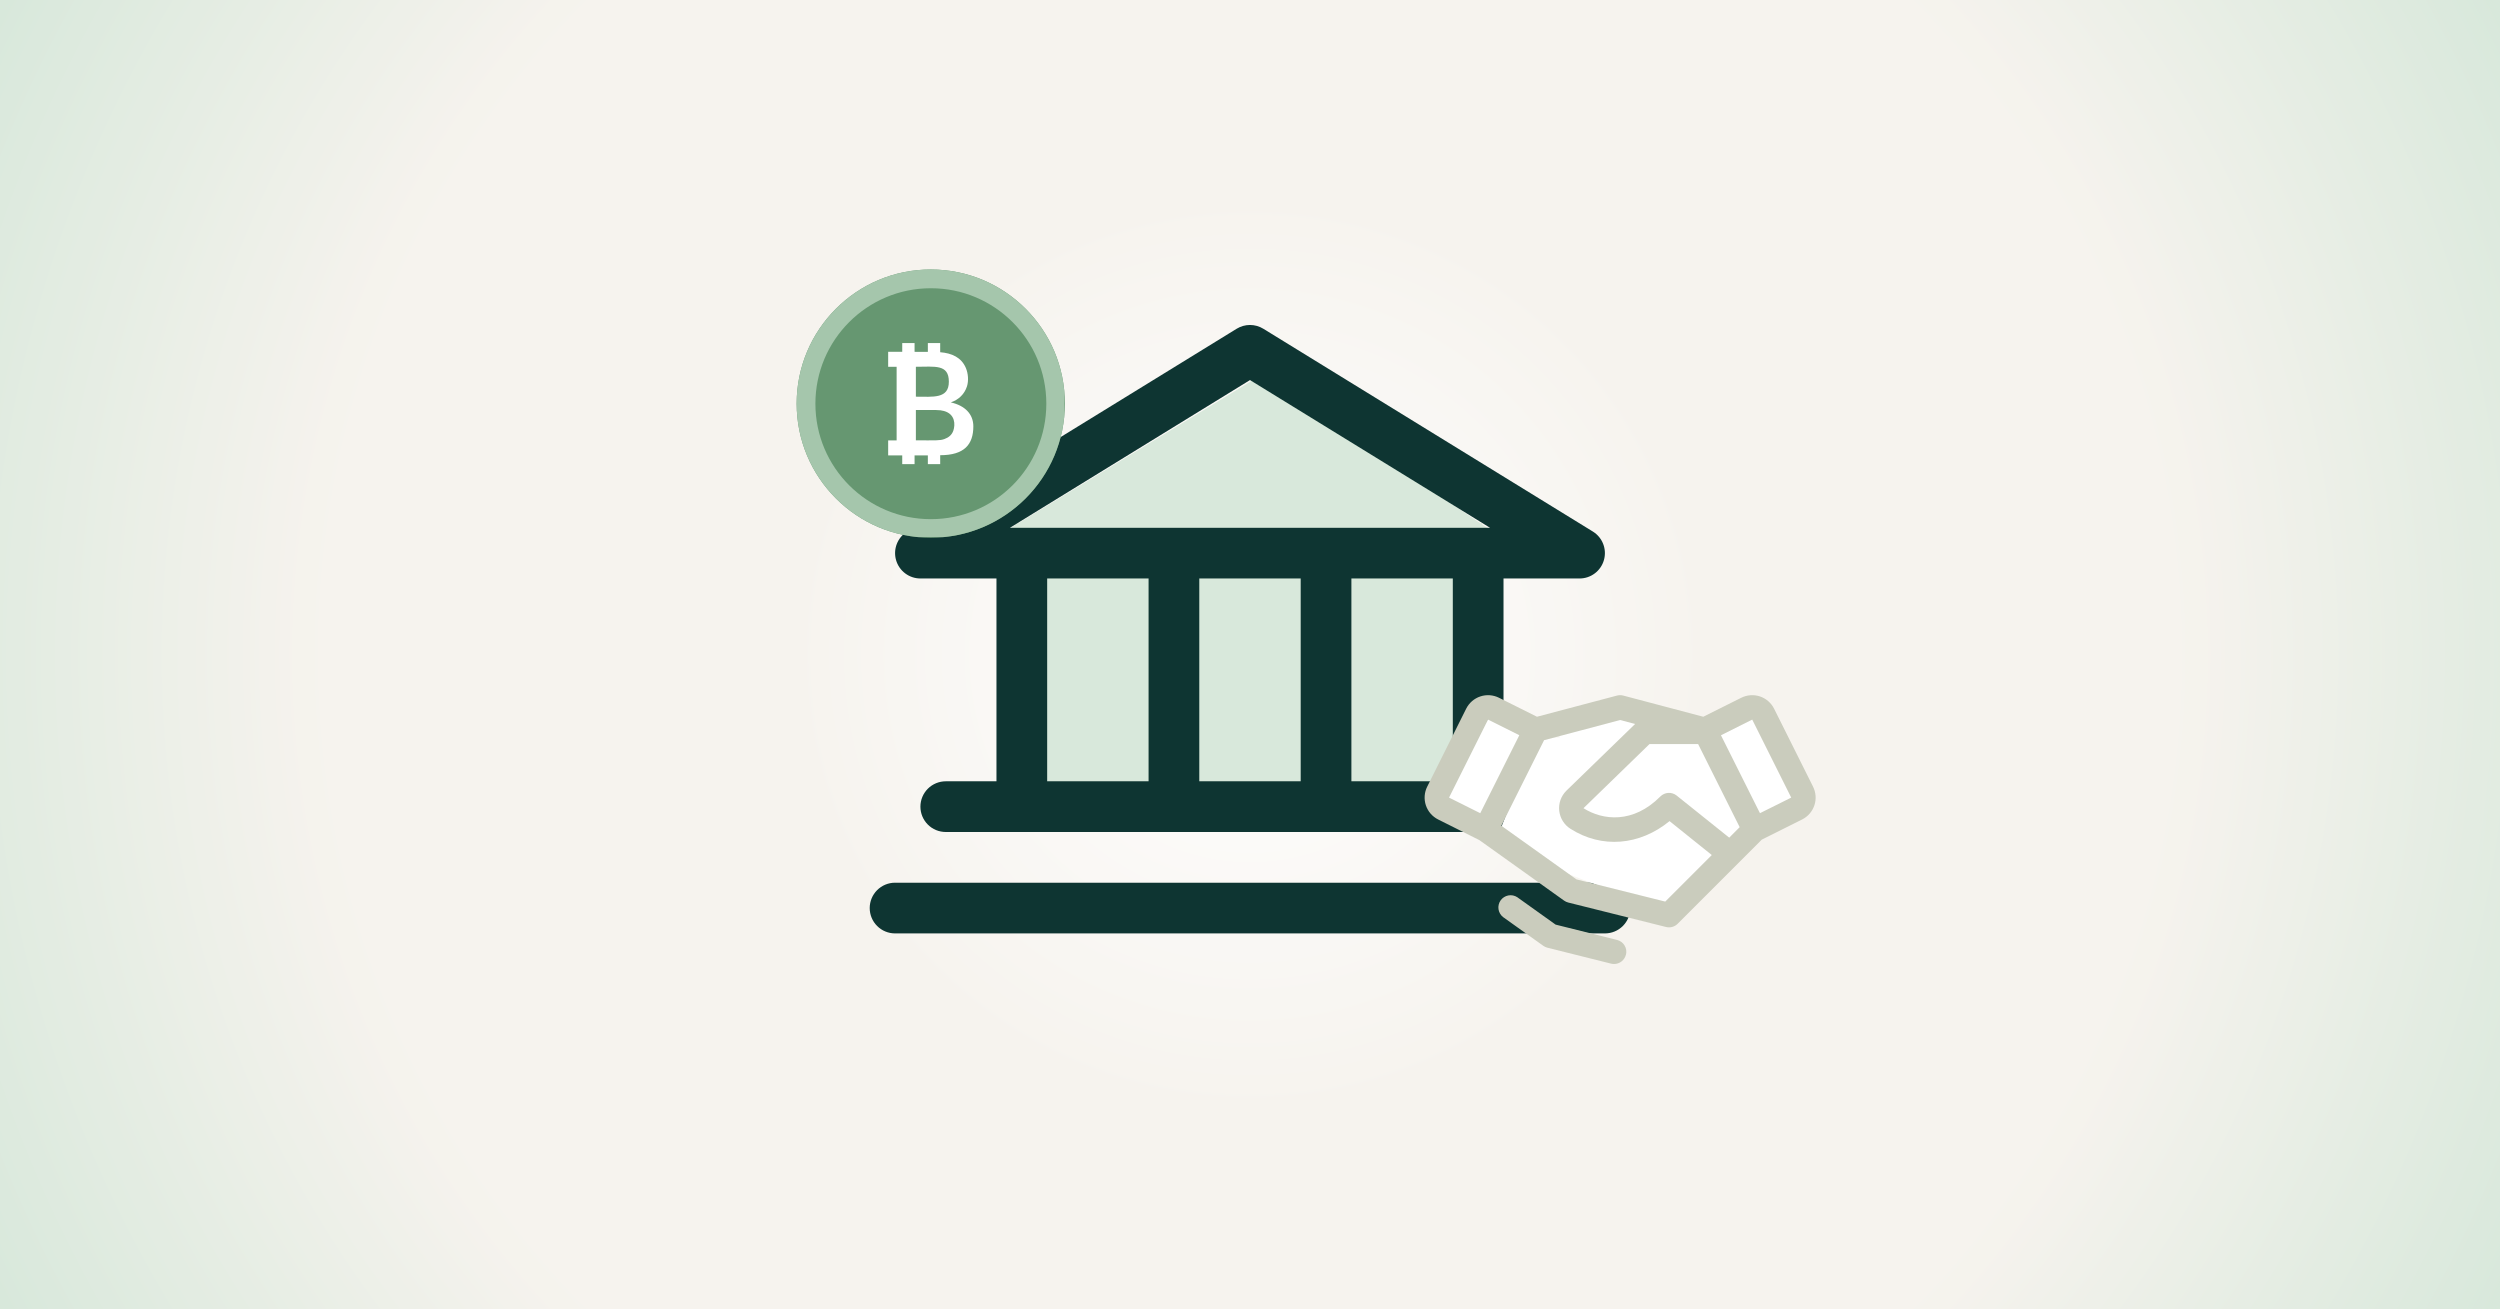 <?xml version="1.0" encoding="UTF-8"?>
<svg xmlns="http://www.w3.org/2000/svg" xmlns:xlink="http://www.w3.org/1999/xlink" width="275px" zoomAndPan="magnify" viewBox="0 0 900 471" height="144px" preserveAspectRatio="xMidYMid meet" version="1.0">
  <defs>
    <radialGradient gradientTransform="matrix(1, 0, 0, 1, 0, 0)" gradientUnits="userSpaceOnUse" r="507.898" cx="450" id="e4bd270daf" cy="235.5" fx="450" fy="235.5">
      <stop stop-opacity="1" stop-color="rgb(99.918%, 99.889%, 99.841%)" offset="0"></stop>
      <stop stop-opacity="1" stop-color="rgb(99.773%, 99.696%, 99.567%)" offset="0.016"></stop>
      <stop stop-opacity="1" stop-color="rgb(99.649%, 99.53%, 99.33%)" offset="0.027"></stop>
      <stop stop-opacity="1" stop-color="rgb(99.527%, 99.365%, 99.095%)" offset="0.039"></stop>
      <stop stop-opacity="1" stop-color="rgb(99.403%, 99.199%, 98.859%)" offset="0.051"></stop>
      <stop stop-opacity="1" stop-color="rgb(99.28%, 99.034%, 98.624%)" offset="0.062"></stop>
      <stop stop-opacity="1" stop-color="rgb(99.158%, 98.869%, 98.387%)" offset="0.074"></stop>
      <stop stop-opacity="1" stop-color="rgb(99.034%, 98.703%, 98.152%)" offset="0.086"></stop>
      <stop stop-opacity="1" stop-color="rgb(98.911%, 98.538%, 97.916%)" offset="0.098"></stop>
      <stop stop-opacity="1" stop-color="rgb(98.787%, 98.372%, 97.681%)" offset="0.109"></stop>
      <stop stop-opacity="1" stop-color="rgb(98.665%, 98.207%, 97.444%)" offset="0.121"></stop>
      <stop stop-opacity="1" stop-color="rgb(98.541%, 98.042%, 97.209%)" offset="0.133"></stop>
      <stop stop-opacity="1" stop-color="rgb(98.418%, 97.876%, 96.973%)" offset="0.145"></stop>
      <stop stop-opacity="1" stop-color="rgb(98.296%, 97.711%, 96.738%)" offset="0.156"></stop>
      <stop stop-opacity="1" stop-color="rgb(98.172%, 97.545%, 96.501%)" offset="0.168"></stop>
      <stop stop-opacity="1" stop-color="rgb(98.048%, 97.38%, 96.266%)" offset="0.18"></stop>
      <stop stop-opacity="1" stop-color="rgb(97.925%, 97.215%, 96.03%)" offset="0.191"></stop>
      <stop stop-opacity="1" stop-color="rgb(97.803%, 97.049%, 95.795%)" offset="0.203"></stop>
      <stop stop-opacity="1" stop-color="rgb(97.679%, 96.884%, 95.558%)" offset="0.215"></stop>
      <stop stop-opacity="1" stop-color="rgb(97.556%, 96.718%, 95.323%)" offset="0.227"></stop>
      <stop stop-opacity="1" stop-color="rgb(97.432%, 96.553%, 95.087%)" offset="0.238"></stop>
      <stop stop-opacity="1" stop-color="rgb(97.31%, 96.388%, 94.85%)" offset="0.25"></stop>
      <stop stop-opacity="1" stop-color="rgb(97.208%, 96.249%, 94.653%)" offset="0.262"></stop>
      <stop stop-opacity="1" stop-color="rgb(97.125%, 96.14%, 94.496%)" offset="0.27"></stop>
      <stop stop-opacity="1" stop-color="rgb(97.043%, 96.03%, 94.339%)" offset="0.277"></stop>
      <stop stop-opacity="1" stop-color="rgb(96.96%, 95.92%, 94.182%)" offset="0.285"></stop>
      <stop stop-opacity="1" stop-color="rgb(96.878%, 95.808%, 94.025%)" offset="0.293"></stop>
      <stop stop-opacity="1" stop-color="rgb(96.797%, 95.699%, 93.867%)" offset="0.301"></stop>
      <stop stop-opacity="1" stop-color="rgb(96.715%, 95.589%, 93.71%)" offset="0.309"></stop>
      <stop stop-opacity="1" stop-color="rgb(96.587%, 95.416%, 93.466%)" offset="0.316"></stop>
      <stop stop-opacity="1" stop-color="rgb(96.344%, 95.242%, 93.202%)" offset="0.656"></stop>
      <stop stop-opacity="1" stop-color="rgb(96.049%, 95.135%, 93.018%)" offset="0.676"></stop>
      <stop stop-opacity="1" stop-color="rgb(95.772%, 95.035%, 92.844%)" offset="0.684"></stop>
      <stop stop-opacity="1" stop-color="rgb(95.496%, 94.934%, 92.67%)" offset="0.691"></stop>
      <stop stop-opacity="1" stop-color="rgb(95.219%, 94.833%, 92.496%)" offset="0.699"></stop>
      <stop stop-opacity="1" stop-color="rgb(94.942%, 94.731%, 92.323%)" offset="0.707"></stop>
      <stop stop-opacity="1" stop-color="rgb(94.666%, 94.63%, 92.149%)" offset="0.715"></stop>
      <stop stop-opacity="1" stop-color="rgb(94.388%, 94.53%, 91.975%)" offset="0.723"></stop>
      <stop stop-opacity="1" stop-color="rgb(94.112%, 94.429%, 91.801%)" offset="0.73"></stop>
      <stop stop-opacity="1" stop-color="rgb(93.834%, 94.328%, 91.628%)" offset="0.738"></stop>
      <stop stop-opacity="1" stop-color="rgb(93.558%, 94.228%, 91.455%)" offset="0.746"></stop>
      <stop stop-opacity="1" stop-color="rgb(93.35%, 94.151%, 91.324%)" offset="0.754"></stop>
      <stop stop-opacity="1" stop-color="rgb(93.211%, 94.101%, 91.237%)" offset="0.758"></stop>
      <stop stop-opacity="1" stop-color="rgb(93.073%, 94.051%, 91.15%)" offset="0.762"></stop>
      <stop stop-opacity="1" stop-color="rgb(92.935%, 94%, 91.063%)" offset="0.766"></stop>
      <stop stop-opacity="1" stop-color="rgb(92.796%, 93.95%, 90.976%)" offset="0.77"></stop>
      <stop stop-opacity="1" stop-color="rgb(92.657%, 93.9%, 90.891%)" offset="0.773"></stop>
      <stop stop-opacity="1" stop-color="rgb(92.52%, 93.849%, 90.804%)" offset="0.777"></stop>
      <stop stop-opacity="1" stop-color="rgb(92.381%, 93.797%, 90.717%)" offset="0.781"></stop>
      <stop stop-opacity="1" stop-color="rgb(92.242%, 93.747%, 90.63%)" offset="0.785"></stop>
      <stop stop-opacity="1" stop-color="rgb(92.104%, 93.697%, 90.543%)" offset="0.789"></stop>
      <stop stop-opacity="1" stop-color="rgb(91.966%, 93.646%, 90.456%)" offset="0.793"></stop>
      <stop stop-opacity="1" stop-color="rgb(91.827%, 93.596%, 90.369%)" offset="0.797"></stop>
      <stop stop-opacity="1" stop-color="rgb(91.689%, 93.546%, 90.282%)" offset="0.801"></stop>
      <stop stop-opacity="1" stop-color="rgb(91.551%, 93.495%, 90.195%)" offset="0.805"></stop>
      <stop stop-opacity="1" stop-color="rgb(91.412%, 93.445%, 90.109%)" offset="0.809"></stop>
      <stop stop-opacity="1" stop-color="rgb(91.273%, 93.394%, 90.022%)" offset="0.812"></stop>
      <stop stop-opacity="1" stop-color="rgb(91.066%, 93.32%, 89.893%)" offset="0.816"></stop>
      <stop stop-opacity="1" stop-color="rgb(90.79%, 93.219%, 89.719%)" offset="0.824"></stop>
      <stop stop-opacity="1" stop-color="rgb(90.512%, 93.118%, 89.545%)" offset="0.832"></stop>
      <stop stop-opacity="1" stop-color="rgb(90.236%, 93.016%, 89.371%)" offset="0.84"></stop>
      <stop stop-opacity="1" stop-color="rgb(89.958%, 92.915%, 89.198%)" offset="0.848"></stop>
      <stop stop-opacity="1" stop-color="rgb(89.682%, 92.815%, 89.024%)" offset="0.855"></stop>
      <stop stop-opacity="1" stop-color="rgb(89.406%, 92.714%, 88.85%)" offset="0.863"></stop>
      <stop stop-opacity="1" stop-color="rgb(89.128%, 92.613%, 88.676%)" offset="0.871"></stop>
      <stop stop-opacity="1" stop-color="rgb(88.921%, 92.537%, 88.547%)" offset="0.879"></stop>
      <stop stop-opacity="1" stop-color="rgb(88.782%, 92.487%, 88.46%)" offset="0.883"></stop>
      <stop stop-opacity="1" stop-color="rgb(88.644%, 92.436%, 88.373%)" offset="0.887"></stop>
      <stop stop-opacity="1" stop-color="rgb(88.506%, 92.386%, 88.286%)" offset="0.891"></stop>
      <stop stop-opacity="1" stop-color="rgb(88.367%, 92.336%, 88.199%)" offset="0.895"></stop>
      <stop stop-opacity="1" stop-color="rgb(88.228%, 92.285%, 88.112%)" offset="0.898"></stop>
      <stop stop-opacity="1" stop-color="rgb(88.091%, 92.235%, 88.025%)" offset="0.902"></stop>
      <stop stop-opacity="1" stop-color="rgb(87.952%, 92.184%, 87.938%)" offset="0.906"></stop>
      <stop stop-opacity="1" stop-color="rgb(87.744%, 92.108%, 87.808%)" offset="0.91"></stop>
      <stop stop-opacity="1" stop-color="rgb(87.468%, 92.007%, 87.636%)" offset="0.918"></stop>
      <stop stop-opacity="1" stop-color="rgb(87.19%, 91.907%, 87.462%)" offset="0.926"></stop>
      <stop stop-opacity="1" stop-color="rgb(86.914%, 91.806%, 87.288%)" offset="0.934"></stop>
      <stop stop-opacity="1" stop-color="rgb(86.705%, 91.73%, 87.157%)" offset="0.941"></stop>
      <stop stop-opacity="1" stop-color="rgb(86.568%, 91.679%, 87.07%)" offset="0.945"></stop>
      <stop stop-opacity="1" stop-color="rgb(86.429%, 91.629%, 86.984%)" offset="0.949"></stop>
      <stop stop-opacity="1" stop-color="rgb(86.29%, 91.579%, 86.897%)" offset="0.953"></stop>
      <stop stop-opacity="1" stop-color="rgb(86.082%, 91.504%, 86.768%)" offset="0.957"></stop>
      <stop stop-opacity="1" stop-color="rgb(85.806%, 91.403%, 86.594%)" offset="0.965"></stop>
      <stop stop-opacity="1" stop-color="rgb(85.599%, 91.327%, 86.462%)" offset="0.973"></stop>
      <stop stop-opacity="1" stop-color="rgb(85.46%, 91.277%, 86.375%)" offset="0.977"></stop>
      <stop stop-opacity="1" stop-color="rgb(85.252%, 91.2%, 86.246%)" offset="0.98"></stop>
      <stop stop-opacity="1" stop-color="rgb(85.045%, 91.124%, 86.116%)" offset="0.988"></stop>
      <stop stop-opacity="1" stop-color="rgb(84.837%, 91.049%, 85.986%)" offset="0.992"></stop>
      <stop stop-opacity="1" stop-color="rgb(84.698%, 90.999%, 85.899%)" offset="1"></stop>
    </radialGradient>
    <clipPath id="b9c5f6f446">
      <path d="M 365.559 188.242 L 533.543 188.242 L 533.543 282.758 L 365.559 282.758 Z M 365.559 188.242 " clip-rule="nonzero"></path>
    </clipPath>
    <clipPath id="d0e85e2015">
      <path d="M 359 135 L 503 135 L 503 274 L 359 274 Z M 359 135 " clip-rule="nonzero"></path>
    </clipPath>
    <clipPath id="9f12a060b0">
      <path d="M 359.414 192.586 L 452.961 135.508 L 502.191 216.191 L 408.645 273.27 Z M 359.414 192.586 " clip-rule="nonzero"></path>
    </clipPath>
    <clipPath id="9b74b3d516">
      <path d="M 393 135 L 539 135 L 539 283 L 393 283 Z M 393 135 " clip-rule="nonzero"></path>
    </clipPath>
    <clipPath id="12bf2e7c89">
      <path d="M 393.844 226.25 L 455.281 135.504 L 538.746 192.008 L 477.309 282.754 Z M 393.844 226.25 " clip-rule="nonzero"></path>
    </clipPath>
    <clipPath id="4d909d635f">
      <path d="M 286.789 96.875 L 383.359 96.875 L 383.359 193.445 L 286.789 193.445 Z M 286.789 96.875 " clip-rule="nonzero"></path>
    </clipPath>
    <clipPath id="65a7de2a0c">
      <path d="M 335.074 96.875 C 308.406 96.875 286.789 118.492 286.789 145.16 C 286.789 171.828 308.406 193.445 335.074 193.445 C 361.742 193.445 383.359 171.828 383.359 145.16 C 383.359 118.492 361.742 96.875 335.074 96.875 Z M 335.074 96.875 " clip-rule="nonzero"></path>
    </clipPath>
    <clipPath id="57df926f46">
      <path d="M 286.789 96.875 L 383.152 96.875 L 383.152 193.238 L 286.789 193.238 Z M 286.789 96.875 " clip-rule="nonzero"></path>
    </clipPath>
    <clipPath id="b1b1160afc">
      <path d="M 335.07 96.875 C 308.406 96.875 286.789 118.492 286.789 145.156 C 286.789 171.824 308.406 193.438 335.07 193.438 C 361.738 193.438 383.352 171.824 383.352 145.156 C 383.352 118.492 361.738 96.875 335.07 96.875 Z M 335.07 96.875 " clip-rule="nonzero"></path>
    </clipPath>
    <clipPath id="da6c7761fa">
      <path d="M 319.711 123.367 L 350.465 123.367 L 350.465 166.934 L 319.711 166.934 Z M 319.711 123.367 " clip-rule="nonzero"></path>
    </clipPath>
    <clipPath id="f9b8944e6a">
      <path d="M 520 254 L 552 254 L 552 295 L 520 295 Z M 520 254 " clip-rule="nonzero"></path>
    </clipPath>
    <clipPath id="a7b10d7b70">
      <path d="M 537.781 254.621 L 551.27 261.883 L 533.918 294.117 L 520.43 286.855 Z M 537.781 254.621 " clip-rule="nonzero"></path>
    </clipPath>
    <clipPath id="00aaa7431c">
      <path d="M 537 265 L 614 265 L 614 328 L 537 328 Z M 537 265 " clip-rule="nonzero"></path>
    </clipPath>
    <clipPath id="1150980455">
      <path d="M 537.926 304.246 L 552.879 265.422 L 614.066 288.984 L 599.113 327.812 Z M 537.926 304.246 " clip-rule="nonzero"></path>
    </clipPath>
    <clipPath id="a2b877176a">
      <path d="M 554.984 265.422 L 620.555 265.422 L 620.555 308.996 L 554.984 308.996 Z M 554.984 265.422 " clip-rule="nonzero"></path>
    </clipPath>
    <clipPath id="68a34cabd8">
      <path d="M 580 279 L 635 279 L 635 328 L 580 328 Z M 580 279 " clip-rule="nonzero"></path>
    </clipPath>
    <clipPath id="436478d015">
      <path d="M 580.949 308.039 L 618.977 279.012 L 634.07 298.785 L 596.043 327.812 Z M 580.949 308.039 " clip-rule="nonzero"></path>
    </clipPath>
    <clipPath id="eb711e81ef">
      <path d="M 561 253 L 594 253 L 594 280 L 561 280 Z M 561 253 " clip-rule="nonzero"></path>
    </clipPath>
    <clipPath id="a86f9de1b8">
      <path d="M 561.012 263.996 L 587.43 253.645 L 593.316 268.664 L 566.895 279.016 Z M 561.012 263.996 " clip-rule="nonzero"></path>
    </clipPath>
    <clipPath id="48a6f6fef3">
      <path d="M 616 254 L 650 254 L 650 296 L 616 296 Z M 616 254 " clip-rule="nonzero"></path>
    </clipPath>
    <clipPath id="572dd33fa5">
      <path d="M 616.402 263.629 L 631.371 254.801 L 649.965 286.336 L 634.996 295.164 Z M 616.402 263.629 " clip-rule="nonzero"></path>
    </clipPath>
    <clipPath id="008f44cff0">
      <path d="M 512.855 250 L 653.625 250 L 653.625 347 L 512.855 347 Z M 512.855 250 " clip-rule="nonzero"></path>
    </clipPath>
  </defs>
  <rect x="-90" width="1080" fill="#ffffff" y="-47.1" height="565.2" fill-opacity="1"></rect>
  <rect x="-90" fill="url(#e4bd270daf)" width="1080" y="-47.1" height="565.2"></rect>
  <g clip-path="url(#b9c5f6f446)">
    <path fill="#d8e8db" d="M 365.559 188.242 L 533.551 188.242 L 533.551 282.758 L 365.559 282.758 Z M 365.559 188.242 " fill-opacity="1" fill-rule="nonzero"></path>
  </g>
  <g clip-path="url(#d0e85e2015)">
    <g clip-path="url(#9f12a060b0)">
      <path fill="#d8e8db" d="M 359.414 192.586 L 453.02 135.469 L 502.25 216.152 L 408.645 273.27 Z M 359.414 192.586 " fill-opacity="1" fill-rule="nonzero"></path>
    </g>
  </g>
  <g clip-path="url(#9b74b3d516)">
    <g clip-path="url(#12bf2e7c89)">
      <path fill="#d8e8db" d="M 393.844 226.25 L 455.207 135.613 L 538.672 192.117 L 477.309 282.754 Z M 393.844 226.25 " fill-opacity="1" fill-rule="nonzero"></path>
    </g>
  </g>
  <path fill="#0e3532" d="M 331.348 208.117 L 358.727 208.117 L 358.727 281.129 L 340.473 281.129 C 339.875 281.129 339.281 281.188 338.695 281.305 C 338.105 281.422 337.535 281.598 336.98 281.824 C 336.426 282.055 335.902 282.336 335.402 282.668 C 334.906 283 334.445 283.379 334.02 283.805 C 333.598 284.227 333.219 284.688 332.887 285.188 C 332.551 285.684 332.27 286.211 332.043 286.766 C 331.812 287.316 331.641 287.891 331.523 288.477 C 331.406 289.066 331.348 289.656 331.348 290.258 C 331.348 290.855 331.406 291.449 331.523 292.039 C 331.641 292.625 331.812 293.195 332.043 293.75 C 332.27 294.305 332.551 294.828 332.887 295.328 C 333.219 295.828 333.598 296.289 334.02 296.711 C 334.445 297.137 334.906 297.512 335.402 297.848 C 335.902 298.18 336.426 298.461 336.98 298.691 C 337.535 298.918 338.105 299.094 338.695 299.207 C 339.281 299.324 339.875 299.383 340.473 299.383 L 559.52 299.383 C 560.117 299.383 560.711 299.324 561.301 299.207 C 561.887 299.094 562.457 298.918 563.012 298.691 C 563.566 298.461 564.09 298.18 564.59 297.848 C 565.086 297.512 565.547 297.137 565.973 296.711 C 566.395 296.289 566.773 295.828 567.105 295.328 C 567.441 294.828 567.723 294.305 567.949 293.75 C 568.18 293.195 568.352 292.625 568.469 292.039 C 568.586 291.449 568.645 290.855 568.645 290.258 C 568.645 289.656 568.586 289.066 568.469 288.477 C 568.352 287.891 568.18 287.316 567.949 286.766 C 567.723 286.211 567.441 285.684 567.105 285.188 C 566.773 284.688 566.395 284.227 565.973 283.805 C 565.547 283.379 565.086 283 564.59 282.668 C 564.09 282.336 563.566 282.055 563.012 281.824 C 562.457 281.598 561.887 281.422 561.301 281.305 C 560.711 281.188 560.117 281.129 559.52 281.129 L 541.266 281.129 L 541.266 208.117 L 568.645 208.117 C 569.637 208.113 570.605 207.957 571.547 207.641 C 572.488 207.324 573.355 206.863 574.145 206.266 C 574.938 205.664 575.613 204.957 576.172 204.137 C 576.734 203.316 577.148 202.43 577.418 201.473 C 577.688 200.52 577.801 199.543 577.754 198.551 C 577.707 197.562 577.5 196.602 577.141 195.676 C 576.781 194.75 576.281 193.906 575.648 193.145 C 575.012 192.383 574.27 191.742 573.426 191.219 L 454.777 118.203 C 454.059 117.762 453.293 117.426 452.48 117.199 C 451.668 116.969 450.84 116.852 449.996 116.852 C 449.152 116.852 448.324 116.969 447.512 117.199 C 446.699 117.426 445.934 117.762 445.215 118.203 L 326.566 191.219 C 325.723 191.742 324.98 192.383 324.344 193.145 C 323.711 193.906 323.211 194.75 322.852 195.676 C 322.492 196.602 322.289 197.562 322.238 198.551 C 322.191 199.543 322.305 200.52 322.574 201.473 C 322.844 202.43 323.258 203.316 323.82 204.137 C 324.379 204.957 325.055 205.664 325.848 206.266 C 326.641 206.863 327.504 207.324 328.445 207.641 C 329.387 207.957 330.355 208.113 331.348 208.117 Z M 376.98 208.117 L 413.488 208.117 L 413.488 281.129 L 376.98 281.129 Z M 468.25 208.117 L 468.25 281.129 L 431.742 281.129 L 431.742 208.117 Z M 523.012 281.129 L 486.504 281.129 L 486.504 208.117 L 523.012 208.117 Z M 449.996 136.688 L 536.406 189.863 L 363.586 189.863 Z M 586.898 326.766 C 586.898 327.363 586.84 327.957 586.723 328.547 C 586.605 329.133 586.434 329.703 586.203 330.258 C 585.977 330.812 585.695 331.336 585.359 331.836 C 585.027 332.332 584.648 332.793 584.227 333.219 C 583.801 333.641 583.34 334.02 582.844 334.352 C 582.344 334.688 581.82 334.969 581.266 335.195 C 580.711 335.426 580.141 335.598 579.551 335.715 C 578.965 335.832 578.371 335.891 577.773 335.891 L 322.219 335.891 C 321.621 335.891 321.027 335.832 320.441 335.715 C 319.852 335.598 319.281 335.426 318.727 335.195 C 318.176 334.969 317.648 334.688 317.148 334.352 C 316.652 334.02 316.191 333.641 315.766 333.219 C 315.344 332.793 314.965 332.332 314.633 331.836 C 314.297 331.336 314.016 330.812 313.789 330.258 C 313.559 329.703 313.387 329.133 313.27 328.547 C 313.152 327.957 313.094 327.363 313.094 326.766 C 313.094 326.164 313.152 325.57 313.27 324.984 C 313.387 324.395 313.559 323.824 313.789 323.273 C 314.016 322.719 314.297 322.191 314.633 321.695 C 314.965 321.195 315.344 320.734 315.766 320.312 C 316.191 319.887 316.652 319.508 317.148 319.176 C 317.648 318.844 318.176 318.562 318.727 318.332 C 319.281 318.102 319.852 317.93 320.441 317.812 C 321.027 317.695 321.621 317.637 322.219 317.637 L 577.773 317.637 C 578.371 317.637 578.965 317.695 579.551 317.812 C 580.141 317.93 580.711 318.102 581.266 318.332 C 581.82 318.562 582.344 318.844 582.844 319.176 C 583.34 319.508 583.801 319.887 584.227 320.312 C 584.648 320.734 585.027 321.195 585.359 321.695 C 585.695 322.191 585.977 322.719 586.203 323.273 C 586.434 323.824 586.605 324.395 586.723 324.984 C 586.84 325.57 586.898 326.164 586.898 326.766 Z M 586.898 326.766 " fill-opacity="1" fill-rule="nonzero"></path>
  <g clip-path="url(#4d909d635f)">
    <g clip-path="url(#65a7de2a0c)">
      <path fill="#669771" d="M 286.789 96.875 L 383.359 96.875 L 383.359 193.445 L 286.789 193.445 Z M 286.789 96.875 " fill-opacity="1" fill-rule="nonzero"></path>
    </g>
  </g>
  <g clip-path="url(#57df926f46)">
    <g clip-path="url(#b1b1160afc)">
      <path stroke-linecap="butt" transform="matrix(0.513, 0, 0, 0.513, 286.791, 96.877)" fill="none" stroke-linejoin="miter" d="M 94.193 -0.003 C 42.171 -0.003 -0.003 42.171 -0.003 94.192 C -0.003 146.221 42.171 188.388 94.193 188.388 C 146.221 188.388 188.388 146.221 188.388 94.192 C 188.388 42.171 146.221 -0.003 94.193 -0.003 Z M 94.193 -0.003 " stroke="#a5c6ac" stroke-width="26.338" stroke-opacity="1" stroke-miterlimit="4"></path>
    </g>
  </g>
  <g clip-path="url(#da6c7761fa)">
    <path fill="#ffffff" d="M 343.203 154.883 C 342.684 156.422 341.52 157.375 339.98 157.922 C 338.301 158.52 337.059 158.387 329.715 158.387 L 329.715 147.465 C 337.07 147.465 338.176 147.359 339.84 147.824 C 343.945 148.977 343.918 152.754 343.203 154.883 Z M 329.715 131.902 C 336.59 131.902 341.586 130.887 341.586 137.285 C 341.586 143.504 335.93 142.672 329.715 142.672 Z M 350.402 153.34 C 350.402 148.961 347.406 145.879 342.289 144.727 C 345.113 143.758 347.191 141.793 348.102 138.977 C 348.766 136.914 348.535 134.281 347.715 132.34 C 346.102 128.523 342.613 126.988 338.469 126.664 L 338.469 123.363 L 334.027 123.363 L 334.027 126.531 C 332.82 126.523 329.246 126.523 329.246 126.523 L 329.246 123.363 L 324.805 123.363 L 324.805 126.523 L 319.738 126.523 L 319.738 131.902 L 322.785 131.902 L 322.785 158.418 L 319.738 158.418 L 319.738 163.797 C 321.539 163.797 322.953 163.797 324.805 163.797 L 324.805 166.957 L 329.246 166.957 L 329.246 163.797 C 330.957 163.797 332.082 163.797 334.027 163.797 L 334.027 166.957 L 338.469 166.957 L 338.469 163.738 C 347.113 163.738 350.402 159.918 350.402 153.34 " fill-opacity="1" fill-rule="nonzero"></path>
  </g>
  <g clip-path="url(#f9b8944e6a)">
    <g clip-path="url(#a7b10d7b70)">
      <path fill="#ffffff" d="M 537.781 254.621 L 551.27 261.883 L 533.91 294.129 L 520.422 286.871 Z M 537.781 254.621 " fill-opacity="1" fill-rule="nonzero"></path>
    </g>
  </g>
  <g clip-path="url(#00aaa7431c)">
    <g clip-path="url(#1150980455)">
      <path fill="#ffffff" d="M 537.926 304.246 L 552.879 265.422 L 614 288.957 L 599.047 327.785 Z M 537.926 304.246 " fill-opacity="1" fill-rule="nonzero"></path>
    </g>
  </g>
  <g clip-path="url(#a2b877176a)">
    <path fill="#ffffff" d="M 554.984 308.996 L 554.984 265.422 L 620.516 265.422 L 620.516 308.996 Z M 554.984 308.996 " fill-opacity="1" fill-rule="nonzero"></path>
  </g>
  <g clip-path="url(#68a34cabd8)">
    <g clip-path="url(#436478d015)">
      <path fill="#ffffff" d="M 580.949 308.039 L 618.949 279.035 L 634.043 298.809 L 596.043 327.812 Z M 580.949 308.039 " fill-opacity="1" fill-rule="nonzero"></path>
    </g>
  </g>
  <g clip-path="url(#eb711e81ef)">
    <g clip-path="url(#a86f9de1b8)">
      <path fill="#ffffff" d="M 561.012 263.996 L 587.41 253.652 L 593.297 268.672 L 566.895 279.016 Z M 561.012 263.996 " fill-opacity="1" fill-rule="nonzero"></path>
    </g>
  </g>
  <g clip-path="url(#48a6f6fef3)">
    <g clip-path="url(#572dd33fa5)">
      <path fill="#ffffff" d="M 616.402 263.629 L 631.371 254.801 L 649.957 286.32 L 634.988 295.148 Z M 616.402 263.629 " fill-opacity="1" fill-rule="nonzero"></path>
    </g>
  </g>
  <g clip-path="url(#008f44cff0)">
    <path fill="#caccbd" d="M 652.703 283.066 L 638.668 254.988 C 638.41 254.473 638.105 253.984 637.75 253.527 C 637.395 253.074 637 252.656 636.562 252.277 C 636.129 251.898 635.656 251.566 635.156 251.281 C 634.652 250.992 634.129 250.758 633.582 250.578 C 633.031 250.395 632.473 250.266 631.898 250.195 C 631.324 250.121 630.75 250.105 630.176 250.148 C 629.598 250.191 629.031 250.285 628.473 250.438 C 627.918 250.594 627.379 250.797 626.863 251.055 L 613.188 257.891 L 584.375 250.27 C 583.625 250.074 582.871 250.074 582.121 250.27 L 553.309 257.891 L 539.633 251.055 C 539.117 250.797 538.578 250.594 538.023 250.438 C 537.465 250.285 536.898 250.191 536.32 250.148 C 535.746 250.105 535.172 250.121 534.598 250.195 C 534.023 250.266 533.465 250.395 532.914 250.578 C 532.367 250.758 531.84 250.992 531.34 251.281 C 530.836 251.566 530.367 251.898 529.93 252.277 C 529.496 252.656 529.098 253.074 528.746 253.527 C 528.391 253.984 528.086 254.473 527.824 254.988 L 513.793 283.062 C 513.531 283.578 513.328 284.117 513.176 284.672 C 513.023 285.23 512.926 285.797 512.883 286.375 C 512.844 286.949 512.859 287.523 512.93 288.098 C 513.004 288.672 513.129 289.23 513.312 289.781 C 513.496 290.328 513.73 290.855 514.016 291.355 C 514.301 291.859 514.633 292.328 515.012 292.766 C 515.391 293.199 515.809 293.598 516.266 293.949 C 516.719 294.305 517.207 294.609 517.723 294.871 L 532.57 302.301 L 563.086 324.094 C 563.539 324.414 564.039 324.645 564.578 324.781 L 599.773 333.578 C 600.523 333.766 601.27 333.758 602.016 333.551 C 602.762 333.348 603.406 332.969 603.953 332.426 L 634.238 302.133 L 648.766 294.871 C 649.281 294.609 649.77 294.305 650.227 293.949 C 650.68 293.598 651.098 293.199 651.477 292.766 C 651.855 292.328 652.188 291.859 652.473 291.355 C 652.758 290.855 652.992 290.332 653.176 289.781 C 653.359 289.234 653.484 288.676 653.559 288.102 C 653.629 287.527 653.645 286.953 653.605 286.379 C 653.562 285.801 653.469 285.234 653.312 284.68 C 653.16 284.121 652.957 283.586 652.699 283.066 Z M 622.52 301.418 L 603.594 286.262 C 603.172 285.922 602.699 285.672 602.184 285.508 C 601.668 285.34 601.137 285.273 600.594 285.305 C 600.051 285.336 599.535 285.461 599.039 285.688 C 598.543 285.91 598.105 286.215 597.723 286.598 C 587.926 296.465 577.012 295.215 570.051 290.816 L 593.828 267.719 L 611.32 267.719 L 626.285 297.641 Z M 535.695 258.922 L 546.953 264.539 L 532.891 292.613 L 521.656 287 Z M 599.488 324.434 L 567.531 316.449 L 540.473 297.125 L 555.871 266.328 L 583.246 259.074 L 588.637 260.5 L 563.891 284.52 L 563.848 284.57 C 563.613 284.801 563.395 285.047 563.191 285.301 C 562.984 285.559 562.797 285.828 562.621 286.105 C 562.445 286.383 562.289 286.668 562.145 286.965 C 562.004 287.262 561.875 287.562 561.766 287.871 C 561.66 288.184 561.566 288.496 561.492 288.816 C 561.418 289.137 561.363 289.461 561.328 289.785 C 561.289 290.113 561.27 290.441 561.27 290.77 C 561.27 291.098 561.285 291.422 561.32 291.75 C 561.355 292.078 561.41 292.398 561.484 292.719 C 561.555 293.039 561.645 293.355 561.754 293.664 C 561.859 293.977 561.984 294.281 562.125 294.574 C 562.266 294.871 562.422 295.16 562.598 295.438 C 562.77 295.719 562.957 295.984 563.16 296.242 C 563.367 296.5 563.582 296.746 563.812 296.98 C 564.043 297.215 564.289 297.434 564.543 297.641 C 564.801 297.844 565.066 298.035 565.344 298.215 C 576.648 305.434 590.293 304.262 601.039 295.465 L 616.242 307.676 Z M 633.582 292.609 L 619.547 264.562 L 630.801 258.922 L 644.84 287 Z M 585.328 343.57 C 585.207 344.047 585.016 344.488 584.746 344.902 C 584.48 345.312 584.156 345.668 583.77 345.969 C 583.383 346.273 582.957 346.504 582.496 346.664 C 582.031 346.824 581.555 346.902 581.066 346.902 C 580.703 346.902 580.344 346.859 579.992 346.773 L 557.078 341.043 C 556.535 340.906 556.039 340.68 555.586 340.355 L 541.094 330.004 C 540.648 329.656 540.285 329.234 540.004 328.742 C 539.719 328.254 539.539 327.727 539.457 327.168 C 539.379 326.605 539.402 326.051 539.539 325.5 C 539.672 324.949 539.906 324.445 540.234 323.984 C 540.562 323.523 540.969 323.141 541.445 322.836 C 541.922 322.531 542.438 322.328 542.996 322.223 C 543.551 322.117 544.109 322.117 544.664 322.227 C 545.219 322.336 545.734 322.547 546.211 322.855 L 560.02 332.723 L 582.148 338.242 C 582.43 338.312 582.699 338.41 582.961 338.531 C 583.223 338.656 583.469 338.805 583.699 338.977 C 583.934 339.148 584.145 339.34 584.34 339.555 C 584.531 339.77 584.703 340 584.852 340.246 C 585 340.496 585.125 340.754 585.223 341.027 C 585.32 341.297 585.391 341.578 585.434 341.863 C 585.473 342.148 585.488 342.434 585.473 342.723 C 585.461 343.012 585.418 343.297 585.348 343.578 Z M 585.328 343.57 " fill-opacity="1" fill-rule="nonzero"></path>
  </g>
</svg>
